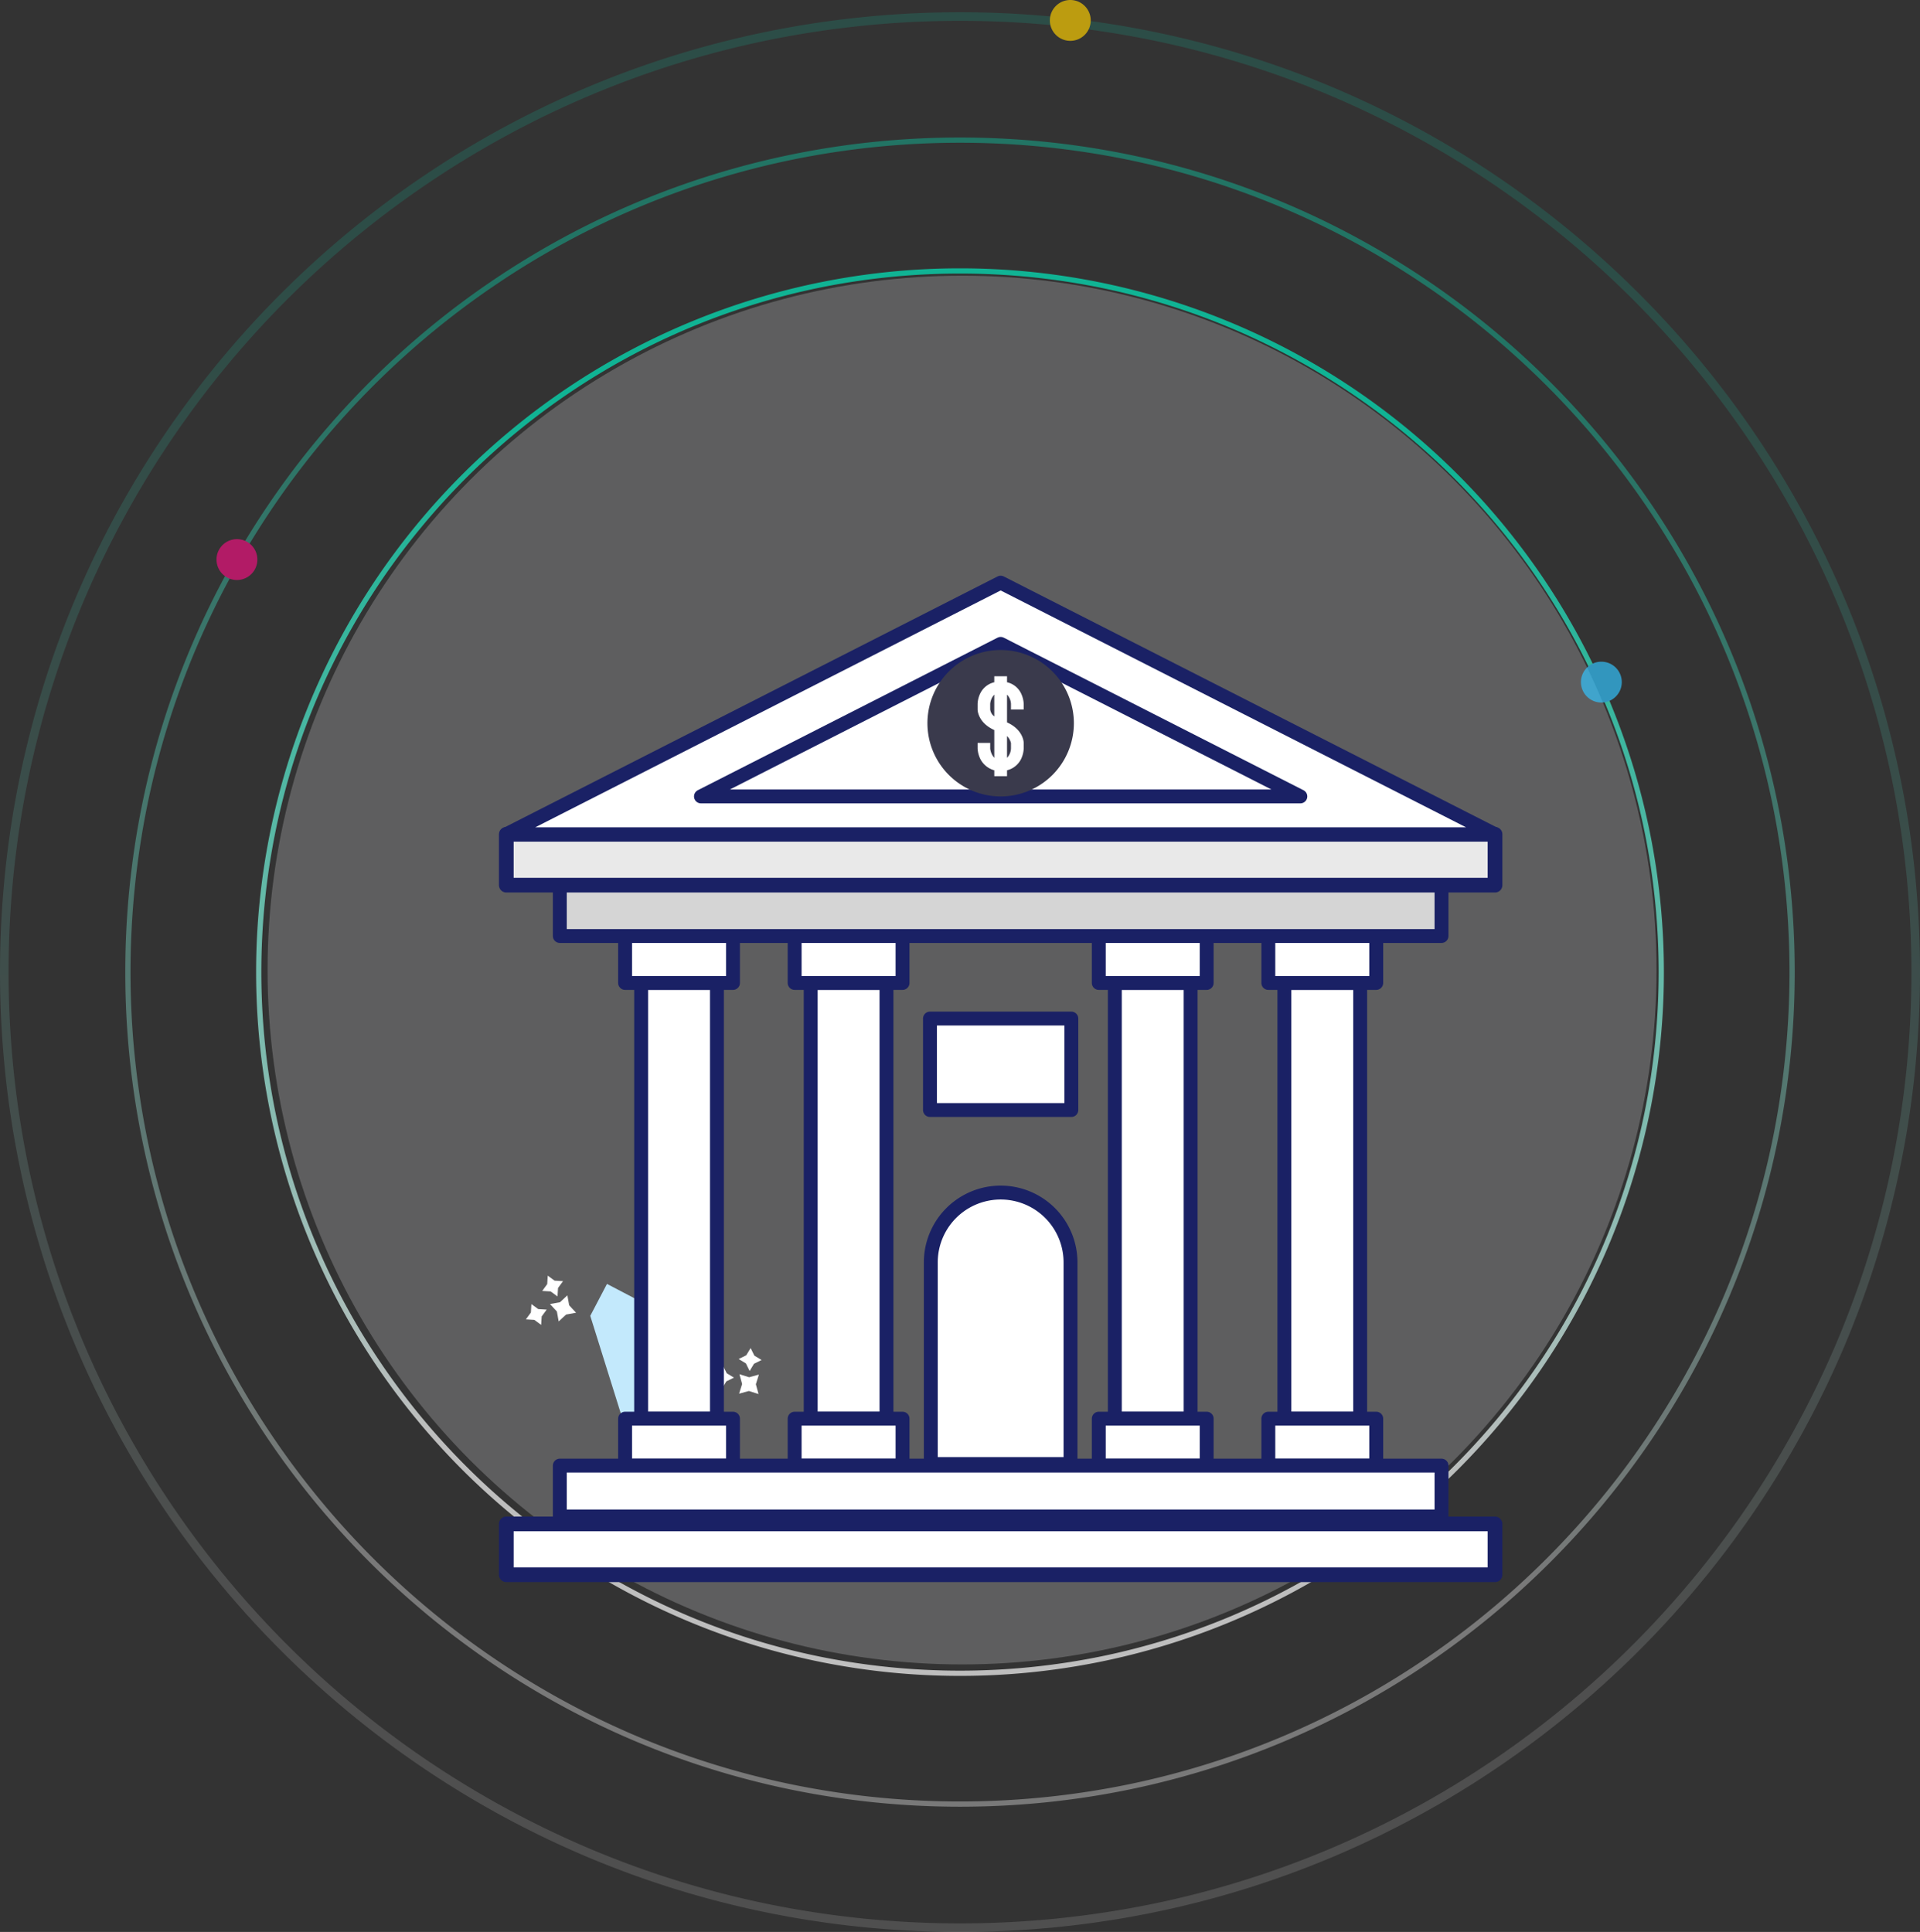<?xml version="1.0" encoding="UTF-8"?>
<svg xmlns="http://www.w3.org/2000/svg" xmlns:xlink="http://www.w3.org/1999/xlink" width="470" height="473" viewBox="0 0 470 473">
  <rect x="0" y="0" width="470" height="473" fill="#333333" stroke="none"/>
  <defs>
    <linearGradient id="linear-gradient" x1="0.308" y1="0.842" x2="0.346" y2="0.108" gradientUnits="objectBoundingBox">
      <stop offset="0" stop-color="#fff"></stop>
      <stop offset="1" stop-color="#00efc1"></stop>
    </linearGradient>
    <clipPath id="clip-path">
      <rect id="Rectangle_2091" data-name="Rectangle 2091" width="373.929" height="247.425" fill="none"></rect>
    </clipPath>
    <clipPath id="clip-path-2">
      <rect id="Rectangle_2040" data-name="Rectangle 2040" width="10.316" height="10.316" fill="none"></rect>
    </clipPath>
    <clipPath id="clip-path-3">
      <rect id="Rectangle_2041" data-name="Rectangle 2041" width="10.305" height="5.032" fill="none"></rect>
    </clipPath>
    <clipPath id="clip-path-4">
      <rect id="Rectangle_2042" data-name="Rectangle 2042" width="26.48" height="63.658" fill="none"></rect>
    </clipPath>
  </defs>
  <g id="Financial-illustration" transform="translate(-163 -902)">
    <g id="illustration_Govt" data-name="illustration/Govt" transform="translate(-53 45)">
      <circle id="Ellipse_15" data-name="Ellipse 15" cx="170" cy="170" r="170" transform="translate(621.5 1264.5) rotate(180)" fill="#f5f8fd" opacity="0.22"></circle>
      <g id="Group_7027" data-name="Group 7027" transform="translate(0 55)" opacity="0.68">
        <path id="Path_61509" data-name="Path 61509" d="M235,2.1A234.632,234.632,0,0,0,188.06,6.83a231.615,231.615,0,0,0-83.276,35.043A233.588,233.588,0,0,0,20.4,144.345,231.716,231.716,0,0,0,6.83,188.06a235.193,235.193,0,0,0,0,93.88,231.616,231.616,0,0,0,35.043,83.276A233.588,233.588,0,0,0,144.345,449.6a231.716,231.716,0,0,0,43.715,13.57,235.194,235.194,0,0,0,93.88,0,231.616,231.616,0,0,0,83.276-35.043A233.588,233.588,0,0,0,449.6,325.655a231.713,231.713,0,0,0,13.57-43.715,235.194,235.194,0,0,0,0-93.88,231.614,231.614,0,0,0-35.043-83.276A233.588,233.588,0,0,0,325.655,20.4,231.713,231.713,0,0,0,281.94,6.83,234.632,234.632,0,0,0,235,2.1M235,0C364.787,0,470,105.213,470,235S364.787,470,235,470,0,364.787,0,235,105.213,0,235,0Z" transform="translate(216 805)" opacity="0.2" fill="url(#linear-gradient)"></path>
        <path id="Path_61508" data-name="Path 61508" d="M172.306,1.281a172.3,172.3,0,0,0-34.469,3.475A170.083,170.083,0,0,0,76.685,30.489a171.528,171.528,0,0,0-61.965,75.247,170.158,170.158,0,0,0-9.965,32.1,172.706,172.706,0,0,0,0,68.938,170.083,170.083,0,0,0,25.733,61.152,171.528,171.528,0,0,0,75.247,61.965,170.16,170.16,0,0,0,32.1,9.965,172.707,172.707,0,0,0,68.938,0,170.083,170.083,0,0,0,61.152-25.733,171.528,171.528,0,0,0,61.965-75.247,170.16,170.16,0,0,0,9.965-32.1,172.707,172.707,0,0,0,0-68.938,170.083,170.083,0,0,0-25.733-61.152,171.528,171.528,0,0,0-75.247-61.965,170.158,170.158,0,0,0-32.1-9.965,172.3,172.3,0,0,0-34.469-3.475m0-1.281A172.306,172.306,0,1,1,0,172.306,172.306,172.306,0,0,1,172.306,0Z" transform="translate(278.694 867.694)" fill="url(#linear-gradient)"></path>
        <path id="Path_61507" data-name="Path 61507" d="M204.333,1.281A204.559,204.559,0,0,0,163.41,5.406a201.934,201.934,0,0,0-72.6,30.552A203.649,203.649,0,0,0,17.237,125.3,202.021,202.021,0,0,0,5.406,163.41a205.046,205.046,0,0,0,0,81.847,201.934,201.934,0,0,0,30.552,72.6A203.649,203.649,0,0,0,125.3,391.43a202.022,202.022,0,0,0,38.113,11.831,205.047,205.047,0,0,0,81.847,0,201.933,201.933,0,0,0,72.6-30.552A203.649,203.649,0,0,0,391.43,283.37a202.022,202.022,0,0,0,11.831-38.113,205.047,205.047,0,0,0,0-81.847,201.933,201.933,0,0,0-30.552-72.6A203.649,203.649,0,0,0,283.37,17.237,202.022,202.022,0,0,0,245.257,5.406a204.559,204.559,0,0,0-40.923-4.125m0-1.281c112.85,0,204.333,91.483,204.333,204.333S317.184,408.667,204.333,408.667,0,317.184,0,204.333,91.483,0,204.333,0Z" transform="translate(246.667 835.667)" opacity="0.5" fill="url(#linear-gradient)"></path>
        <path id="Path_61506" data-name="Path 61506" d="M572.782,116.788h0a5,5,0,1,1,5-5,5,5,0,0,1-5,5" transform="translate(-94.782 695.212)" fill="#fccd00"></path>
        <path id="Path_61553" data-name="Path 61553" d="M572.782,116.788h0a5,5,0,1,1,5-5,5,5,0,0,1-5,5" transform="translate(-298.782 827.212)" fill="#ee107e"></path>
        <path id="Path_61554" data-name="Path 61554" d="M572.782,116.788h0a5,5,0,1,1,5-5,5,5,0,0,1-5,5" transform="translate(35.218 857.212)" fill="#32c5ff"></path>
      </g>
    </g>
    <g id="Group_7171" data-name="Group 7171" transform="translate(211 1042.575)">
      <g id="Group_7170" data-name="Group 7170" clip-path="url(#clip-path)">
        <g id="Group_7169" data-name="Group 7169">
          <g id="Group_7172" data-name="Group 7172">
            <g id="Group_7128" data-name="Group 7128" transform="translate(105.841 195.684)" style="mix-blend-mode: soft-light;isolation: isolate">
              <g id="Group_7127" data-name="Group 7127">
                <g id="Group_7126" data-name="Group 7126" clip-path="url(#clip-path-2)">
                  <path id="Path_68548" data-name="Path 68548" d="M89.422,169.939a5.157,5.157,0,1,1,6.96-2.177,5.155,5.155,0,0,1-6.96,2.177" transform="translate(-86.656 -160.213)" fill="#c3e9fc"></path>
                </g>
              </g>
            </g>
            <g id="Group_7131" data-name="Group 7131" transform="translate(82.011 241.238)" style="mix-blend-mode: soft-light;isolation: isolate">
              <g id="Group_7130" data-name="Group 7130">
                <g id="Group_7129" data-name="Group 7129" clip-path="url(#clip-path-3)">
                  <path id="Path_68549" data-name="Path 68549" d="M77.45,202.542a5.154,5.154,0,0,0-10.3,0Z" transform="translate(-67.145 -197.51)" fill="#c3e9fc"></path>
                </g>
              </g>
            </g>
            <path id="Path_68550" data-name="Path 68550" d="M83.815,186.921l.915.479a2.62,2.62,0,0,0,1.853.149l-4.528-2.37c-2.608,2.05-4.685,1.015-4.768.971l-.915-.478a5,5,0,0,1-1.526-1.381,3.942,3.942,0,0,1-.6-3.2l-.955-.5,1.087-2.078.955.5a4.124,4.124,0,0,1,2.961-1.308,5.09,5.09,0,0,1,2.015.446l.914.479-1.076,2.057-.914-.479a3,3,0,0,0-1.864-.129l4.528,2.371c2.608-2.05,4.685-1.015,4.768-.972l.914.479a4.907,4.907,0,0,1,1.527,1.381,3.84,3.84,0,0,1,.581,3.188l.976.511-1.087,2.078L88.6,188.6a3.794,3.794,0,0,1-2.951,1.34,5.021,5.021,0,0,1-2-.467L82.728,189Zm.3-3.308,3.552,1.859a2.831,2.831,0,0,0-1.169-1.458l-.893-.468a1.847,1.847,0,0,0-1.49.067m-4.286.4-3.552-1.859a2.62,2.62,0,0,0,1.179,1.438l.894.468a2.767,2.767,0,0,0,1.479-.046" transform="translate(16.226 39.344)" fill="#1a2165"></path>
            <g id="Group_7134" data-name="Group 7134" transform="translate(96.493 173.762)" style="mix-blend-mode: soft-light;isolation: isolate">
              <g id="Group_7133" data-name="Group 7133">
                <g id="Group_7132" data-name="Group 7132" clip-path="url(#clip-path-4)">
                  <path id="Path_68551" data-name="Path 68551" d="M96.475,205.923l9.007-17.212-13-41.532-9.39-4.914L79,150.087Q87.737,178,96.475,205.923" transform="translate(-79.002 -142.265)" fill="#c3e9fc"></path>
                </g>
              </g>
            </g>
            <path id="Path_68553" data-name="Path 68553" d="M112.934,162.824l.653,2.391-2.367-.74-2.391.653.74-2.367-.652-2.391,2.366.74,2.391-.652Z" transform="translate(24.095 35.506)" fill="#fff"></path>
            <path id="Path_68554" data-name="Path 68554" d="M112.5,158.966l-1.071,1.773-.915-1.859-1.773-1.072,1.859-.915,1.071-1.773.915,1.859,1.773,1.072Z" transform="translate(24.075 34.343)" fill="#fff"></path>
            <path id="Path_68555" data-name="Path 68555" d="M106.955,162.5l-1.071,1.773-.916-1.859L103.2,161.34l1.859-.915,1.071-1.773.915,1.86,1.773,1.071Z" transform="translate(22.847 35.125)" fill="#fff"></path>
            <path id="Path_68564" data-name="Path 68564" d="M75.626,147l1.688,1.816-2.44.441-1.816,1.688-.441-2.44-1.688-1.816,2.44-.441,1.816-1.688Z" transform="translate(15.704 32.005)" fill="#fff"></path>
            <path id="Path_68565" data-name="Path 68565" d="M73.242,143.632l-.127,2.068-1.673-1.223-2.068-.127,1.223-1.673.128-2.068,1.672,1.223,2.068.128Z" transform="translate(15.359 31.131)" fill="#fff"></path>
            <path id="Path_68566" data-name="Path 68566" d="M69.965,149.333l-.127,2.068-1.673-1.223-2.068-.127,1.224-1.673.127-2.068,1.672,1.223,2.068.128Z" transform="translate(14.634 32.393)" fill="#fff"></path>
            <rect id="Rectangle_2054" data-name="Rectangle 2054" width="18.553" height="106.675" transform="translate(108.945 100.08)" fill="#fff"></rect>
            <rect id="Rectangle_2055" data-name="Rectangle 2055" width="18.553" height="106.675" transform="translate(108.945 100.08)" fill="none" stroke="#1a2165" stroke-linecap="round" stroke-linejoin="round" stroke-width="3.4"></rect>
            <rect id="Rectangle_2056" data-name="Rectangle 2056" width="26.413" height="11.493" transform="translate(105.016 206.754)" fill="#fff"></rect>
            <rect id="Rectangle_2057" data-name="Rectangle 2057" width="26.413" height="11.493" transform="translate(105.016 206.754)" fill="none" stroke="#1a2165" stroke-linecap="round" stroke-linejoin="round" stroke-width="3.4"></rect>
            <rect id="Rectangle_2058" data-name="Rectangle 2058" width="26.413" height="11.493" transform="translate(105.016 88.587)" fill="#fff"></rect>
            <rect id="Rectangle_2059" data-name="Rectangle 2059" width="26.413" height="11.493" transform="translate(105.016 88.587)" fill="none" stroke="#1a2165" stroke-linecap="round" stroke-linejoin="round" stroke-width="3.4"></rect>
            <rect id="Rectangle_2060" data-name="Rectangle 2060" width="18.553" height="106.675" transform="translate(150.451 100.08)" fill="#fff"></rect>
            <rect id="Rectangle_2061" data-name="Rectangle 2061" width="18.553" height="106.675" transform="translate(150.451 100.08)" fill="none" stroke="#1a2165" stroke-linecap="round" stroke-linejoin="round" stroke-width="3.4"></rect>
            <rect id="Rectangle_2062" data-name="Rectangle 2062" width="26.413" height="11.493" transform="translate(146.522 206.754)" fill="#fff"></rect>
            <rect id="Rectangle_2063" data-name="Rectangle 2063" width="26.413" height="11.493" transform="translate(146.522 206.754)" fill="none" stroke="#1a2165" stroke-linecap="round" stroke-linejoin="round" stroke-width="3.4"></rect>
            <rect id="Rectangle_2064" data-name="Rectangle 2064" width="26.413" height="11.493" transform="translate(146.522 88.587)" fill="#fff"></rect>
            <rect id="Rectangle_2065" data-name="Rectangle 2065" width="26.413" height="11.493" transform="translate(146.522 88.587)" fill="none" stroke="#1a2165" stroke-linecap="round" stroke-linejoin="round" stroke-width="3.4"></rect>
            <rect id="Rectangle_2066" data-name="Rectangle 2066" width="18.553" height="106.675" transform="translate(224.901 100.08)" fill="#fff"></rect>
            <rect id="Rectangle_2067" data-name="Rectangle 2067" width="18.553" height="106.675" transform="translate(224.901 100.08)" fill="none" stroke="#1a2165" stroke-linecap="round" stroke-linejoin="round" stroke-width="3.4"></rect>
            <rect id="Rectangle_2068" data-name="Rectangle 2068" width="26.413" height="11.493" transform="translate(220.971 206.754)" fill="#fff"></rect>
            <rect id="Rectangle_2069" data-name="Rectangle 2069" width="26.413" height="11.493" transform="translate(220.971 206.754)" fill="none" stroke="#1a2165" stroke-linecap="round" stroke-linejoin="round" stroke-width="3.4"></rect>
            <rect id="Rectangle_2070" data-name="Rectangle 2070" width="26.413" height="11.493" transform="translate(220.971 88.587)" fill="#fff"></rect>
            <rect id="Rectangle_2071" data-name="Rectangle 2071" width="26.413" height="11.493" transform="translate(220.971 88.587)" fill="none" stroke="#1a2165" stroke-linecap="round" stroke-linejoin="round" stroke-width="3.4"></rect>
            <rect id="Rectangle_2072" data-name="Rectangle 2072" width="18.553" height="106.675" transform="translate(266.407 100.08)" fill="#fff"></rect>
            <rect id="Rectangle_2073" data-name="Rectangle 2073" width="18.553" height="106.675" transform="translate(266.407 100.08)" fill="none" stroke="#1a2165" stroke-linecap="round" stroke-linejoin="round" stroke-width="3.4"></rect>
            <rect id="Rectangle_2074" data-name="Rectangle 2074" width="26.413" height="11.493" transform="translate(262.476 206.754)" fill="#fff"></rect>
            <rect id="Rectangle_2075" data-name="Rectangle 2075" width="26.413" height="11.493" transform="translate(262.476 206.754)" fill="none" stroke="#1a2165" stroke-linecap="round" stroke-linejoin="round" stroke-width="3.4"></rect>
            <rect id="Rectangle_2076" data-name="Rectangle 2076" width="26.413" height="11.493" transform="translate(262.476 88.587)" fill="#fff"></rect>
            <rect id="Rectangle_2077" data-name="Rectangle 2077" width="26.413" height="11.493" transform="translate(262.476 88.587)" fill="none" stroke="#1a2165" stroke-linecap="round" stroke-linejoin="round" stroke-width="3.4"></rect>
            <rect id="Rectangle_2078" data-name="Rectangle 2078" width="215.83" height="12.444" transform="translate(89.038 218.247)" fill="#fff"></rect>
            <rect id="Rectangle_2079" data-name="Rectangle 2079" width="215.83" height="12.444" transform="translate(89.038 218.247)" fill="none" stroke="#1a2165" stroke-linecap="round" stroke-linejoin="round" stroke-width="3.4"></rect>
            <rect id="Rectangle_2080" data-name="Rectangle 2080" width="215.83" height="12.444" transform="translate(89.038 76.143)" fill="#d5d5d5"></rect>
            <rect id="Rectangle_2081" data-name="Rectangle 2081" width="215.83" height="12.444" transform="translate(89.038 76.143)" fill="none" stroke="#1a2165" stroke-linecap="round" stroke-linejoin="round" stroke-width="3.4"></rect>
            <rect id="Rectangle_2082" data-name="Rectangle 2082" width="242.033" height="12.444" transform="translate(75.937 232.526)" fill="#fff"></rect>
            <rect id="Rectangle_2083" data-name="Rectangle 2083" width="242.033" height="12.444" transform="translate(75.937 232.526)" fill="none" stroke="#1a2165" stroke-linecap="round" stroke-linejoin="round" stroke-width="3.601"></rect>
            <rect id="Rectangle_2084" data-name="Rectangle 2084" width="242.033" height="12.444" transform="translate(75.937 63.69)" fill="#e9e9e9"></rect>
            <rect id="Rectangle_2085" data-name="Rectangle 2085" width="242.033" height="12.444" transform="translate(75.937 63.69)" fill="none" stroke="#1a2165" stroke-linecap="round" stroke-linejoin="round" stroke-width="3.601"></rect>
            <path id="Path_68581" data-name="Path 68581" d="M183.187,63.3H62.171l60.508-30.8L183.187,1.7,243.7,32.5,304.2,63.3Z" transform="translate(13.765 0.376)" fill="#fff"></path>
            <path id="Path_68582" data-name="Path 68582" d="M183.187,63.3H62.171l60.508-30.8L183.187,1.7,243.7,32.5,304.2,63.3Z" transform="translate(13.765 0.376)" fill="none" stroke="#1a2165" stroke-linecap="round" stroke-linejoin="round" stroke-width="3.4"></path>
            <path id="Path_68583" data-name="Path 68583" d="M174.549,51.317H101.187l36.681-18.672,36.681-18.673L211.23,32.645l36.681,18.672Z" transform="translate(22.403 3.093)" fill="#fff"></path>
            <path id="Path_68584" data-name="Path 68584" d="M174.549,51.317H101.187l36.681-18.672,36.681-18.673L211.23,32.645l36.681,18.672Z" transform="translate(22.403 3.093)" fill="none" stroke="#1a2165" stroke-linecap="round" stroke-linejoin="round" stroke-width="3.4"></path>
            <path id="Path_68585" data-name="Path 68585" d="M182.424,33.121A17.924,17.924,0,1,1,164.5,15.2a17.924,17.924,0,0,1,17.924,17.924" transform="translate(32.452 3.365)" fill="#3a3a4c"></path>
            <path id="Path_68586" data-name="Path 68586" d="M164.8,28.607V27.233a3.485,3.485,0,0,0-.967-2.277v6.8c4.025,1.81,4.087,4.9,4.087,5.022v1.374a6.654,6.654,0,0,1-.686,2.65,5.242,5.242,0,0,1-3.4,2.683v1.435h-3.119V43.487a5.484,5.484,0,0,1-3.37-2.683,6.744,6.744,0,0,1-.717-2.65V36.779h3.088v1.374a3.989,3.989,0,0,0,1,2.277v-6.8c-4.025-1.81-4.087-4.9-4.087-5.022V27.233a6.533,6.533,0,0,1,.685-2.65,5.113,5.113,0,0,1,3.4-2.653V20.464h3.119V21.93a5.038,5.038,0,0,1,3.4,2.653,6.654,6.654,0,0,1,.686,2.65v1.374Zm-4.087,1.684V24.956a3.77,3.77,0,0,0-1,2.277v1.342a2.462,2.462,0,0,0,1,1.716m3.119,4.8V40.43a3.485,3.485,0,0,0,.967-2.277V36.811a3.669,3.669,0,0,0-.967-1.716" transform="translate(34.678 4.531)" fill="#fff"></path>
            <path id="Path_68587" data-name="Path 68587" d="M181.452,190.424V141.055a17.1,17.1,0,0,0-34.2,0v49.369Z" transform="translate(32.601 27.443)" fill="#fff"></path>
            <path id="Path_68588" data-name="Path 68588" d="M181.452,190.424V141.055a17.1,17.1,0,0,0-34.2,0v49.369Z" transform="translate(32.601 27.443)" fill="none" stroke="#1a2165" stroke-linecap="round" stroke-linejoin="round" stroke-width="3.4"></path>
            <rect id="Rectangle_2086" data-name="Rectangle 2086" width="34.606" height="22.392" transform="translate(179.65 108.796)" fill="#fff"></rect>
            <rect id="Rectangle_2087" data-name="Rectangle 2087" width="34.606" height="22.392" transform="translate(179.65 108.796)" fill="none" stroke="#1a2165" stroke-linecap="round" stroke-linejoin="round" stroke-width="3.4"></rect>
          </g>
        </g>
      </g>
    </g>
  </g>
</svg>
